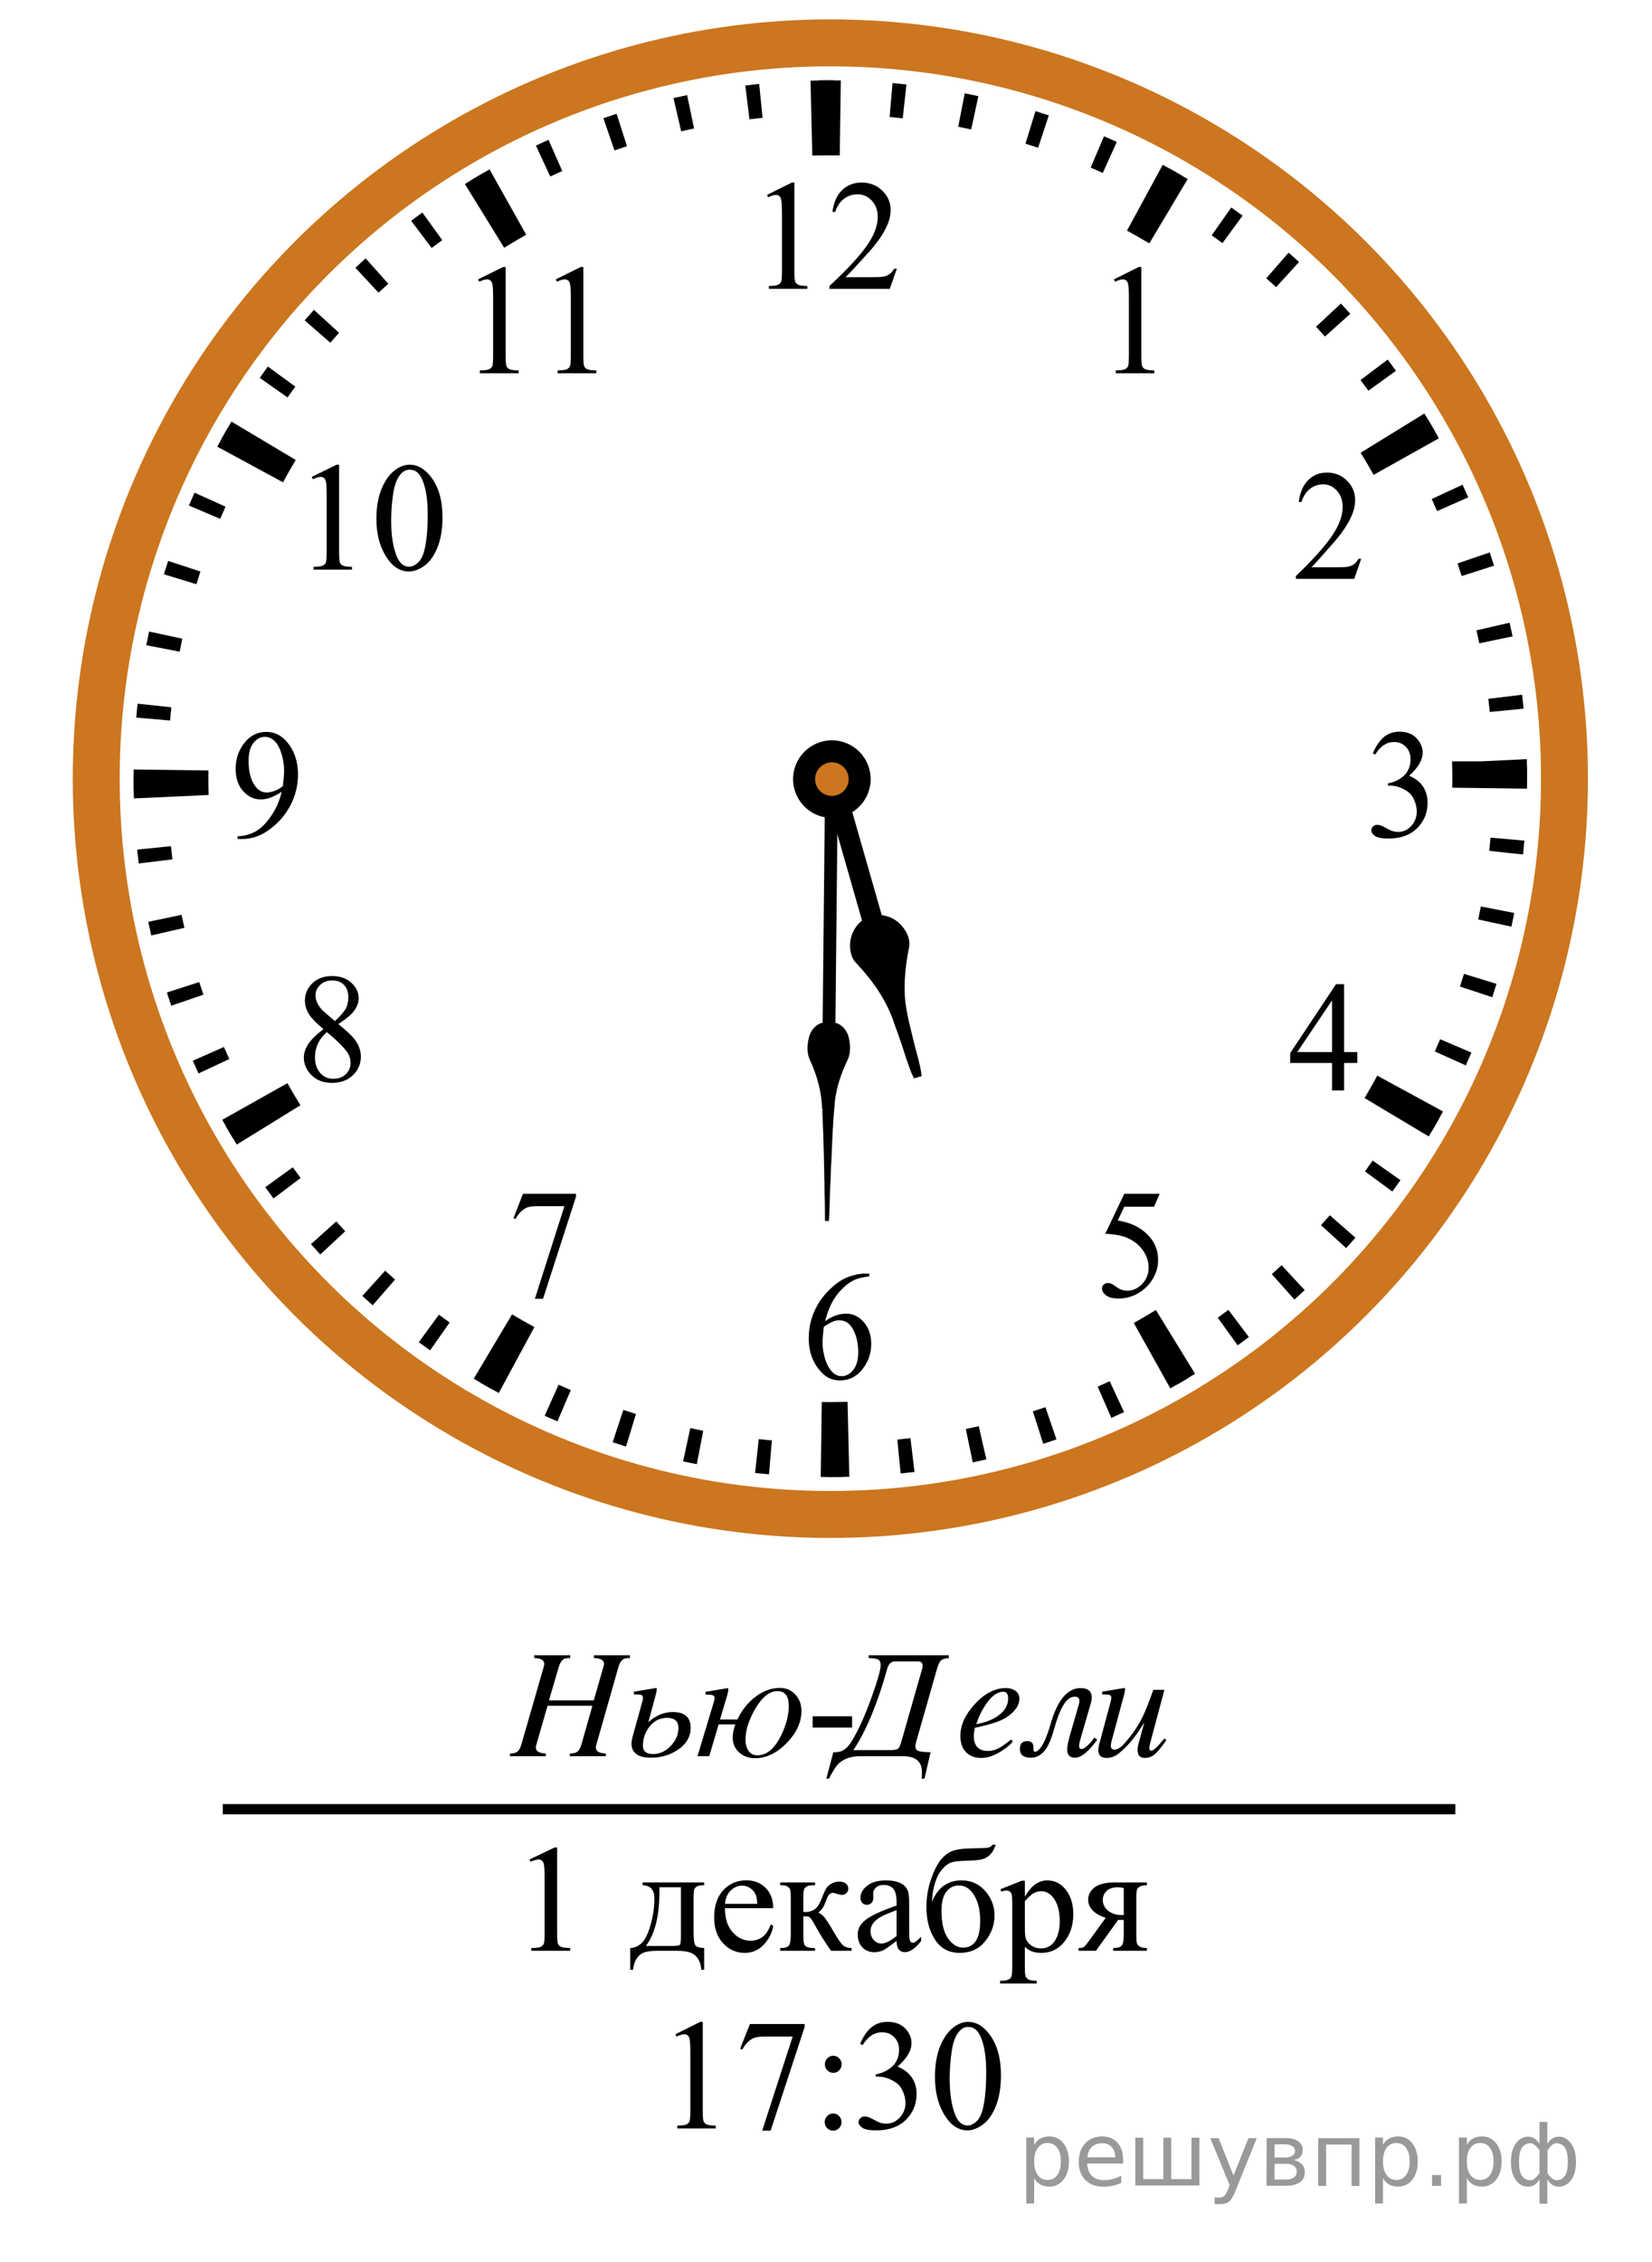 <?xml version="1.0" encoding="UTF-8"?>
<svg id="_Слой_1" xmlns="http://www.w3.org/2000/svg" width="161.5" height="220.98" version="1.1" xmlns:xlink="http://www.w3.org/1999/xlink" viewBox="0 0 161.5 220.98">
  <!-- Generator: Adobe Illustrator 29.6.1, SVG Export Plug-In . SVG Version: 2.1.1 Build 9)  -->
  <defs>
    <clipPath id="clippath">
      <rect x="27.854" y="41.85" width="19.2" height="17.94" fill="none"/>
    </clipPath>
    <clipPath id="clippath-1">
      <rect x="44.099" y="22.494" width="17.959" height="16.768" fill="none"/>
    </clipPath>
    <clipPath id="clippath-2">
      <rect x="106.271" y="22.494" width="9.601" height="16.768" fill="none"/>
    </clipPath>
    <clipPath id="clippath-3">
      <rect x="123.917" y="42.581" width="11.948" height="16.768" fill="none"/>
    </clipPath>
    <clipPath id="clippath-4">
      <rect x="123.441" y="92.563" width="11.949" height="16.768" fill="none"/>
    </clipPath>
    <clipPath id="clippath-5">
      <rect x="105.035" y="112.878" width="11.948" height="17.94" fill="none"/>
    </clipPath>
    <clipPath id="clippath-6">
      <rect x="76.233" y="120.88" width="11.949" height="17.94" fill="none"/>
    </clipPath>
    <clipPath id="clippath-7">
      <rect x="47.457" y="112.876" width="11.948" height="17.942" fill="none"/>
    </clipPath>
    <clipPath id="clippath-8">
      <rect x="27.08" y="91.832" width="11.949" height="17.941" fill="none"/>
    </clipPath>
    <clipPath id="clippath-9">
      <rect x="20.459" y="67.957" width="11.948" height="17.94" fill="none"/>
    </clipPath>
    <clipPath id="clippath-10">
      <rect x="72.359" y="14.255" width="19.2" height="16.768" fill="none"/>
    </clipPath>
    <clipPath id="clippath-11">
      <rect x="131.478" y="67.957" width="11.949" height="17.94" fill="none"/>
    </clipPath>
  </defs>
  <g>
    <line x1="86.036" y1="92.468" x2="81.324" y2="76.006" fill="none" stroke="#000" stroke-width="2"/>
    <path d="M85.927,89.64c.827.021,1.625.429,2.132,1.083.387.491.698,1.131.568,1.769-.326,1.643-.524,3.325-.409,5.001.13,1.558.575,3.061.923,4.579.247.957.554,1.904.687,2.886-.114.035-.226.071-.337.104-.301-.554-.431-1.174-.673-1.752-.354-1.116-.723-2.229-1.137-3.321-.713-2.267-2.104-4.25-3.709-5.976-.134-.144-.27-.288-.37-.459-.576-1.213-.144-2.823,1.009-3.536" stroke="#000" stroke-width=".5"/>
  </g>
  <g>
    <line x1="81.285" y1="76.628" x2="80.98" y2="106.54" fill="none" stroke="#000" stroke-width="1.25"/>
    <path d="M81.772,99.955c.645.215,1.071.817,1.216,1.462.162.734.187,1.553-.175,2.237-.584,1.228-1.019,2.536-1.189,3.889-.188,1.928-.267,3.861-.343,5.796-.08.849-.045,1.705-.115,2.555-.054,1.134-.056,2.27-.133,3.403-.127-.004-.256-.011-.382-.018-.015-.842.005-1.689-.039-2.532-.036-2.666-.094-5.33-.21-7.993-.017-.153-.042-.306.048-.44-.018.016-.062.048-.085.063-.027-1.646-.478-3.265-1.162-4.756-.342-.692-.306-1.506-.129-2.237.155-.642.589-1.239,1.238-1.44"/>
  </g>
  <ellipse cx="81.176" cy="76.075" rx="71.768" ry="71.888" fill="none" stroke="#cc761f" stroke-width="4.587"/>
  <path d="M81.143,144.304c-.303,0-.604-.003-.907-.006l.1-7.319c.806.008,1.618.004,2.432-.017l.089-.002.173,7.319-.082.002c-.6.014-1.203.024-1.807.024h.002ZM48.757,136.093c-.817-.447-1.642-.914-2.443-1.393l3.746-6.288c.715.425,1.45.846,2.182,1.243l-3.481,6.438s-.004,0-.004,0ZM114.411,135.644l-3.572-6.389c.728-.406,1.453-.833,2.16-1.269l3.83,6.236c-.791.488-1.605.968-2.418,1.422h0ZM23.146,111.826c-.487-.792-.964-1.605-1.421-2.42l6.376-3.583c.407.727.833,1.454,1.268,2.161l-6.223,3.84h0v.002h0ZM139.677,111.031l-6.277-3.752c.43-.724.852-1.459,1.245-2.188l6.423,3.497c-.444.813-.912,1.636-1.391,2.443h0ZM13.089,78.006l-.004-.181c-.016-.57-.022-1.176-.022-1.782,0-.289,0-.577.005-.866l7.309.097c-.003.255-.004.512-.004.769,0,.541.006,1.084.02,1.628l-7.304.335h0ZM149.282,77.054l-7.309-.096c.003-.284.005-.567.005-.853,0-.54-.006-1.084-.02-1.627v-.095h2.824l4.479-.215.003.121c.015.608.023,1.212.023,1.818,0,.314-.002.631-.005.945h.001-.002v.002h0ZM27.669,47.123l-6.429-3.484c.44-.814.909-1.638,1.389-2.448l6.279,3.748c-.429.723-.846,1.458-1.239,2.184h0ZM134.285,46.393c-.404-.723-.828-1.449-1.266-2.161l6.227-3.833c.491.797.967,1.613,1.42,2.424l-6.38,3.572h0v-.002h-.001,0ZM49.287,24.205l-3.842-6.229c.795-.492,1.61-.971,2.417-1.426l3.579,6.385c-.721.406-1.446.833-2.155,1.272h0v-.002h0ZM112.357,23.78c-.718-.429-1.453-.852-2.182-1.248l3.494-6.432c.813.446,1.634.914,2.438,1.394l-3.75,6.286h0ZM79.411,15.197l-.174-7.318.122-.003c.995-.026,1.91-.033,2.84-.017l-.105,7.319c-.831-.01-1.669-.005-2.511.015l-.172.004h0Z"/>
  <path d="M81.152,144.302h-.229l.03-3.329h.199c.335,0,.673-.002,1.011-.007l.145,3.326c-.054.001-.106.002-.162,0-.288.006-.642.009-.994.01h0ZM75.176,144.043c-.453-.04-.907-.083-1.357-.133l.356-3.308c.427.047.858.088,1.287.126l-.286,3.315h0ZM88.049,143.958l-.329-3.311c.431-.044.86-.091,1.287-.142l.396,3.305c-.451.054-.9.103-1.352.149h0v-.002h-.002ZM68.118,143.052c-.448-.086-.893-.179-1.336-.274l.701-3.252c.42.09.844.178,1.267.261l-.633,3.268h0v-.003h.001ZM95.097,142.875l-.68-3.259c.422-.088.846-.18,1.268-.277l.74,3.243c-.442.102-.883.199-1.328.293h0ZM61.2,141.325c-.438-.137-.872-.272-1.305-.415l1.04-3.162c.411.136.824.267,1.239.395l-.974,3.182h0ZM101.986,141.058l-1.013-3.169c.411-.132.82-.268,1.229-.408l1.077,3.148c-.43.15-.86.293-1.293.429h0ZM54.495,138.869c-.417-.18-.836-.363-1.248-.548l1.362-3.037c.396.179.791.352,1.192.524l-1.306,3.061h0ZM108.646,138.526l-1.336-3.047c.394-.173.785-.352,1.174-.534l1.403,3.017c-.41.19-.824.381-1.239.563h-.003,0ZM48.088,135.725c-.396-.222-.791-.448-1.184-.676l1.67-2.879c.374.218.75.435,1.129.645l-1.616,2.908h0v.002h.001ZM115.007,135.306l-1.654-2.888c.376-.216.746-.435,1.115-.655l1.709,2.854c-.389.234-.779.462-1.17.689h0ZM42.049,131.929c-.372-.263-.741-.525-1.108-.795l1.966-2.686c.349.256.699.509,1.052.758l-1.91,2.721h0v.002h0ZM120.993,131.439l-1.943-2.699c.35-.252.696-.508,1.039-.769l2.002,2.658c-.362.272-.729.543-1.096.81h-.002ZM36.435,127.524c-.342-.299-.683-.602-1.016-.908l2.232-2.466c.32.291.642.579.969.864l-2.185,2.51h0ZM126.542,126.967l-2.211-2.483c.321-.287.641-.578.955-.872l2.263,2.435c-.332.311-.669.617-1.007.92h0ZM31.315,122.561c-.308-.332-.615-.667-.917-1.006l2.476-2.22c.289.323.578.643.872.959l-2.431,2.267h0ZM131.603,121.939l-2.46-2.238c.292-.32.577-.644.861-.969l2.503,2.189c-.299.342-.601.683-.906,1.02h0v-.002h.002ZM26.738,117.089c-.273-.363-.543-.729-.81-1.098l2.696-1.944c.25.35.507.697.766,1.04l-2.653,2.005h0v-.003h0ZM136.114,116.412l-2.677-1.97c.255-.348.507-.699.757-1.054l2.716,1.913c-.263.374-.525.744-.796,1.111h0ZM22.753,111.174c-.233-.389-.464-.781-.69-1.174l2.883-1.656c.215.375.431.746.652,1.113l-2.845,1.717h0ZM140.03,110.438l-2.871-1.674c.22-.375.434-.751.644-1.13l2.901,1.622c-.222.397-.447.792-.677,1.185h.001v-.002h.004-.002ZM19.408,104.872c-.189-.41-.378-.822-.561-1.238l3.04-1.344c.173.396.351.788.534,1.178l-3.013,1.404h0ZM143.297,104.091l-3.03-1.368c.178-.396.352-.792.522-1.192l3.058,1.307c-.18.419-.363.839-.55,1.253h0ZM16.743,98.259c-.148-.428-.29-.861-.427-1.292l3.162-1.021c.132.411.27.822.409,1.233l-3.144,1.08h0ZM145.884,97.429l-3.157-1.042c.136-.411.267-.825.395-1.24l3.176.974c-.135.439-.271.873-.412,1.307h-.002ZM14.787,91.393c-.101-.445-.199-.887-.292-1.335l3.254-.677c.089.423.181.846.278,1.267l-3.238.744h0v.002h-.002ZM147.756,90.535l-3.246-.703c.09-.421.178-.846.261-1.271l3.262.638c-.09.448-.18.891-.277,1.336h0ZM13.559,84.361c-.056-.452-.104-.902-.151-1.356l3.306-.333c.043.43.092.861.142,1.288l-3.298.402h.001,0ZM148.892,83.485l-3.303-.356c.047-.43.089-.861.127-1.293l3.309.293c-.04.453-.084.905-.133,1.356h0ZM13.072,77.237l-.002-.123c-.005-.354-.008-.706-.008-1.061v-.184l3.322.017v.166c0,.336.002.674.006,1.009l.002.122-3.323.054s.003,0,.003,0ZM149.286,76.365l-3.321-.025v-.243c0-.312,0-.627-.007-.939l-.002-.135h3.323-1.595l1.588-.126.009.141c.004.353.008.706.008,1.059v.269h-.003,0ZM16.628,70.395l-3.31-.288c.041-.454.082-.906.131-1.358l3.302.353c-.046.428-.087.86-.125,1.29h0v.002h.002ZM145.64,69.558c-.042-.43-.089-.861-.14-1.286l3.299-.396c.054.452.103.904.149,1.359l-3.306.326h-.002s0-.003,0-.003ZM17.565,63.67l-3.263-.634c.087-.449.177-.892.272-1.336l3.247.699c-.09.421-.176.846-.256,1.271h0ZM144.618,62.849c-.088-.422-.18-.847-.277-1.267l3.238-.742c.101.444.197.886.292,1.333l-3.254.679h0v-.003h0ZM19.201,57.08l-3.176-.972c.134-.439.27-.872.412-1.307l3.157,1.038c-.135.411-.266.826-.393,1.241h0ZM142.894,56.279c-.131-.411-.268-.821-.407-1.229l3.145-1.08c.148.43.29.863.427,1.297l-3.165,1.012h0ZM21.527,50.694l-3.058-1.305c.179-.419.361-.838.547-1.252l3.032,1.363c-.177.396-.35.793-.521,1.194h0ZM140.496,49.935c-.173-.396-.351-.789-.532-1.18l3.014-1.401c.188.41.376.82.559,1.237l-3.041,1.344h0ZM24.509,44.588l-2.904-1.616c.221-.398.447-.794.676-1.189l2.872,1.673c-.218.375-.431.75-.641,1.13h-.004v.002h0ZM137.446,43.879c-.215-.375-.433-.747-.654-1.117l2.849-1.712c.233.388.462.779.688,1.171l-2.883,1.658h0ZM28.111,38.831l-2.717-1.914c.262-.372.523-.74.791-1.107l2.684,1.964c-.256.35-.508.702-.758,1.057h.002-.002ZM133.774,38.173c-.252-.351-.509-.699-.77-1.044l2.658-1.998c.271.363.539.728.805,1.095l-2.693,1.947h0ZM32.291,33.482l-2.507-2.183c.296-.343.599-.685.906-1.022l2.461,2.236c-.289.321-.575.643-.86.969h0ZM129.528,32.879c-.289-.324-.579-.644-.872-.96l2.434-2.264c.309.333.613.669.916,1.006l-2.478,2.218h0ZM37.005,28.595l-2.263-2.435c.332-.309.665-.616,1.003-.918l2.215,2.479c-.321.289-.64.58-.955.874h0ZM124.755,28.051c-.319-.291-.64-.577-.966-.862l2.188-2.506c.342.3.684.604,1.019.912l-2.242,2.458v-.002h0ZM42.197,24.23l-2.001-2.658c.362-.272.727-.543,1.093-.809l1.947,2.697c-.35.252-.697.511-1.041.771h.002ZM119.51,23.752c-.349-.256-.699-.511-1.053-.761l1.913-2.719c.372.263.739.526,1.106.795l-1.966,2.685h0ZM47.814,20.429l-1.713-2.851c.388-.234.778-.463,1.168-.69l1.659,2.885c-.374.216-.745.434-1.114.656h0ZM113.84,20.018c-.372-.219-.749-.434-1.127-.644l1.619-2.907c.396.223.791.449,1.185.679l-1.677,2.872h0ZM53.793,17.241l-1.403-3.016c.409-.191.82-.379,1.234-.562l1.343,3.044c-.394.175-.785.354-1.176.536h0l.002-.002h0ZM107.81,16.898c-.394-.178-.788-.352-1.187-.522l1.305-3.062c.418.18.838.363,1.252.552l-1.373,3.033h.003ZM60.07,14.697l-1.083-3.148c.427-.149.86-.292,1.292-.43l1.017,3.167c-.41.133-.819.27-1.229.41h.003ZM101.49,14.432c-.41-.136-.826-.268-1.24-.396l.979-3.18c.438.134.868.272,1.302.414l-1.041,3.162h0ZM66.589,12.829l-.746-3.244c.443-.102.885-.199,1.331-.292l.681,3.258c-.423.088-.846.181-1.266.278h0ZM94.942,12.646c-.419-.093-.843-.179-1.266-.262l.636-3.268c.448.088.893.18,1.336.278l-.706,3.252h0ZM73.266,11.657l-.401-3.304c.45-.055.901-.104,1.352-.152l.334,3.31c-.431.044-.86.093-1.287.143h0v.002h.002ZM88.252,11.558c-.426-.047-.858-.09-1.286-.128l.291-3.314c.454.04.907.084,1.358.134l-.363,3.308h0ZM80.021,11.188l-.042-3.328.141-.002c.368-.005.722-.008,1.073-.008h.308l-.021,3.329h-.285c-.334,0-.671.002-1.008.006l-.167.002h.001Z"/>
  <circle cx="81.324" cy="76.12" r="3.792"/>
  <circle cx="81.324" cy="76.119" r="1.639" fill="#cc761f"/>
  <g clip-path="url(#clippath)">
    <g>
      <path d="M30.477,46.592l2.431-1.193h.243v8.487c0,.563.022.914.069,1.053.047.138.144.244.291.318s.447.116.898.126v.274h-3.756v-.274c.471-.01.775-.051.913-.122.138-.072.233-.168.287-.289s.081-.483.081-1.086v-5.426c0-.731-.024-1.201-.073-1.408-.035-.158-.098-.274-.188-.349s-.2-.111-.327-.111c-.183,0-.435.077-.759.229l-.11-.229Z"/>
      <path d="M36.797,50.691c0-1.146.172-2.133.516-2.961.344-.827.801-1.443,1.37-1.849.442-.321.899-.482,1.37-.482.767,0,1.454.393,2.063,1.179.762.974,1.142,2.293,1.142,3.958,0,1.166-.167,2.157-.5,2.973-.334.815-.761,1.407-1.278,1.774-.519.368-1.018.553-1.499.553-.953,0-1.746-.565-2.379-1.697-.538-.955-.805-2.103-.805-3.448ZM38.241,50.876c0,1.384.169,2.513.508,3.388.28.736.697,1.104,1.253,1.104.265,0,.54-.12.824-.359.285-.24.501-.642.648-1.205.226-.85.339-2.048.339-3.595,0-1.146-.118-2.103-.354-2.868-.177-.568-.405-.972-.685-1.208-.202-.163-.445-.245-.729-.245-.334,0-.631.151-.892.452-.354.41-.594,1.056-.722,1.935-.126.88-.19,1.747-.19,2.601Z"/>
    </g>
  </g>
  <g clip-path="url(#clippath-1)">
    <g>
      <path d="M46.739,27.292l2.448-1.208h.245v8.593c0,.57.023.925.07,1.065s.145.248.293.323.45.118.905.127v.278h-3.784v-.278c.475-.01.782-.051.92-.124.138-.073.234-.17.289-.293s.082-.489.082-1.099v-5.493c0-.74-.025-1.216-.074-1.426-.035-.16-.099-.278-.189-.353-.092-.075-.201-.112-.33-.112-.184,0-.438.078-.764.232,0,0-.111-.232-.111-.232Z"/>
      <path d="M54.335,27.292l2.448-1.208h.245v8.593c0,.57.023.925.07,1.065s.145.248.293.323.45.118.905.127v.278h-3.783v-.278c.475-.01.781-.051.92-.124.138-.073.234-.17.289-.293s.082-.489.082-1.099v-5.493c0-.74-.025-1.216-.074-1.426-.035-.16-.099-.278-.189-.353-.092-.075-.202-.112-.33-.112-.184,0-.438.078-.765.232,0,0-.111-.232-.111-.232Z"/>
    </g>
  </g>
  <g clip-path="url(#clippath-2)">
    <path d="M108.903,27.291l2.431-1.208h.243v8.593c0,.57.023.925.07,1.065s.144.248.291.323.446.118.898.127v.278h-3.757v-.278c.472-.01.776-.051.914-.124.137-.073.232-.17.287-.293.054-.123.081-.489.081-1.099v-5.492c0-.74-.024-1.216-.074-1.426-.034-.16-.097-.278-.188-.353s-.2-.112-.328-.112c-.182,0-.435.078-.759.232,0,0-.109-.233-.109-.233Z"/>
  </g>
  <g clip-path="url(#clippath-3)">
    <path d="M133.069,54.598l-.677,1.959h-5.705v-.278c1.679-1.611,2.859-2.927,3.544-3.947.685-1.02,1.027-1.954,1.027-2.799,0-.646-.188-1.176-.563-1.591-.376-.416-.825-.623-1.348-.623-.476,0-.902.146-1.28.439s-.657.722-.838,1.287h-.264c.119-.926.424-1.636.916-2.131.492-.496,1.106-.743,1.844-.743.784,0,1.438.265,1.964.795.525.531.788,1.156.788,1.876,0,.515-.114,1.031-.342,1.546-.353.811-.923,1.668-1.712,2.574-1.184,1.361-1.923,2.181-2.217,2.461h2.523c.514,0,.874-.02,1.081-.06.206-.04.393-.121.56-.244.166-.123.311-.296.435-.522h.264Z"/>
  </g>
  <g clip-path="url(#clippath-4)">
    <path d="M132.694,102.787v1.066h-1.297v2.687h-1.177v-2.687h-4.093v-.961l4.484-6.739h.785v6.634s1.298,0,1.298,0ZM130.22,102.787v-5.051l-3.395,5.051h3.395Z"/>
  </g>
  <g clip-path="url(#clippath-5)">
    <path d="M113.373,116.634l-.556,1.26h-2.909l-.635,1.349c1.26.193,2.258.68,2.994,1.461.633.672.949,1.462.949,2.371,0,.529-.104,1.019-.311,1.468-.207.45-.467.833-.781,1.149-.313.316-.663.57-1.048.763-.547.272-1.107.408-1.683.408-.58,0-1.002-.103-1.266-.308s-.396-.431-.396-.679c0-.138.054-.26.163-.366s.248-.159.414-.159c.124,0,.231.02.324.059.093.04.251.141.475.304.356.258.718.386,1.084.386.556,0,1.044-.219,1.465-.656s.631-.97.631-1.597c0-.608-.188-1.175-.563-1.701-.375-.526-.894-.933-1.554-1.22-.519-.222-1.225-.351-2.118-.385l1.854-3.906h3.467Z"/>
  </g>
  <g clip-path="url(#clippath-6)">
    <path d="M84.979,124.429v.273c-.627.064-1.14.194-1.537.389s-.789.494-1.177.895c-.387.399-.708.846-.962,1.338-.254.491-.467,1.075-.638,1.752.685-.488,1.371-.733,2.061-.733.661,0,1.234.276,1.718.83.485.554.728,1.265.728,2.135,0,.84-.245,1.606-.734,2.298-.589.84-1.369,1.26-2.339,1.26-.661,0-1.222-.227-1.683-.682-.903-.885-1.355-2.031-1.355-3.439,0-.899.173-1.754.521-2.564s.843-1.529,1.487-2.156c.644-.628,1.261-1.051,1.85-1.268.59-.218,1.139-.326,1.647-.326h.413v-.002ZM80.543,129.617c-.086.668-.128,1.206-.128,1.616,0,.475.084.989.253,1.546.169.556.419.996.752,1.322.242.232.537.349.884.349.414,0,.783-.202,1.108-.608.326-.404.489-.982.489-1.734,0-.844-.162-1.576-.485-2.193s-.782-.926-1.376-.926c-.181,0-.374.039-.581.117-.206.079-.512.249-.916.511h0Z"/>
  </g>
  <g clip-path="url(#clippath-7)">
    <path d="M51.126,116.634h5.184v.282l-3.223,9.977h-.798l2.888-9.05h-2.66c-.537,0-.92.066-1.148.199-.399.229-.72.578-.963,1.053l-.207-.081s.927-2.38.927-2.38Z"/>
  </g>
  <g clip-path="url(#clippath-8)">
    <path d="M31.62,100.555c-.765-.652-1.258-1.176-1.479-1.571s-.332-.805-.332-1.23c0-.652.242-1.214.727-1.686.485-.472,1.129-.708,1.933-.708.779,0,1.407.22,1.882.66.476.44.713.941.713,1.504,0,.376-.128.759-.385,1.149-.257.391-.792.85-1.604,1.379.837.672,1.391,1.201,1.662,1.586.361.504.542,1.036.542,1.594,0,.707-.259,1.311-.777,1.813s-1.198.752-2.04.752c-.917,0-1.633-.299-2.146-.896-.409-.479-.613-1.003-.613-1.572,0-.444.144-.886.431-1.323.287-.439.782-.922,1.486-1.451ZM31.955,100.837c-.395.346-.687.723-.877,1.13-.19.408-.285.849-.285,1.323,0,.638.167,1.148.503,1.531.335.383.762.575,1.28.575.513,0,.924-.151,1.233-.452.309-.302.464-.667.464-1.097,0-.356-.091-.674-.271-.956-.338-.525-1.02-1.209-2.047-2.054h0ZM32.74,99.762c.57-.534.932-.955,1.084-1.264s.228-.659.228-1.049c0-.519-.14-.925-.421-1.219-.28-.294-.663-.441-1.148-.441s-.879.146-1.184.438-.456.632-.456,1.022c0,.257.063.514.189.771s.306.501.539.733c0,0,1.169,1.009,1.169,1.009Z"/>
  </g>
  <g clip-path="url(#clippath-9)">
    <path d="M23.226,81.972v-.274c.618-.01,1.193-.159,1.726-.448s1.047-.794,1.544-1.516.842-1.515,1.038-2.379c-.747.499-1.422.749-2.025.749-.68,0-1.262-.273-1.747-.819s-.727-1.271-.727-2.176c0-.879.242-1.663.727-2.35.585-.835,1.348-1.252,2.289-1.252.794,0,1.474.341,2.04,1.023.694.845,1.041,1.888,1.041,3.128,0,1.117-.264,2.158-.792,3.124s-1.262,1.768-2.204,2.405c-.765.524-1.6.786-2.502.786h-.408,0ZM27.647,76.806c.085-.643.128-1.156.128-1.542,0-.479-.079-.997-.235-1.553-.157-.556-.379-.982-.667-1.279-.288-.296-.615-.444-.98-.444-.423,0-.794.197-1.112.593-.319.396-.478.983-.478,1.764,0,1.042.211,1.858.635,2.446.309.425.689.638,1.141.638.219,0,.478-.055.777-.163.299-.11.563-.263.791-.46Z"/>
  </g>
  <g clip-path="url(#clippath-10)">
    <g>
      <path d="M74.987,19.041l2.431-1.208h.243v8.593c0,.57.023.925.07,1.065s.144.248.291.323.446.118.898.127v.278h-3.757v-.278c.472-.01.776-.051.914-.124.137-.073.232-.17.287-.293.054-.123.081-.489.081-1.099v-5.492c0-.74-.024-1.216-.074-1.426-.034-.16-.097-.278-.188-.353s-.2-.112-.328-.112c-.182,0-.435.078-.759.232,0,0-.109-.233-.109-.233Z"/>
      <path d="M87.68,26.261l-.7,1.959h-5.893v-.278c1.733-1.611,2.954-2.927,3.661-3.947s1.061-1.954,1.061-2.799c0-.646-.194-1.176-.582-1.591-.388-.416-.853-.623-1.393-.623-.491,0-.932.146-1.322.439-.39.292-.679.722-.865,1.287h-.272c.123-.926.438-1.636.946-2.131.509-.496,1.144-.743,1.904-.743.811,0,1.486.265,2.029.795.543.531.814,1.156.814,1.876,0,.515-.118,1.031-.354,1.546-.364.811-.953,1.668-1.769,2.574-1.223,1.361-1.986,2.181-2.29,2.461h2.607c.53,0,.902-.02,1.115-.06.214-.04.406-.121.579-.244.171-.123.321-.296.449-.522h.275,0Z"/>
    </g>
  </g>
  <g clip-path="url(#clippath-11)">
    <path d="M134.211,73.605c.275-.677.624-1.199,1.044-1.567.421-.368.945-.553,1.572-.553.774,0,1.369.262,1.782.786.314.391.471.808.471,1.252,0,.731-.441,1.488-1.326,2.269.595.242,1.044.588,1.348,1.038.305.449.457.978.457,1.586,0,.869-.267,1.623-.799,2.261-.694.83-1.699,1.245-3.017,1.245-.65,0-1.094-.084-1.329-.252s-.354-.349-.354-.541c0-.144.056-.27.168-.378.111-.109.246-.163.402-.163.119,0,.24.02.364.059.081.025.264.115.549.271.285.156.482.249.592.278.176.055.363.082.563.082.484,0,.906-.195,1.266-.586.358-.391.538-.853.538-1.386,0-.391-.083-.771-.25-1.142-.123-.277-.259-.487-.406-.63-.204-.198-.484-.377-.841-.538-.356-.16-.721-.24-1.091-.24h-.229v-.223c.376-.05.752-.19,1.13-.423.378-.231.652-.511.823-.837.172-.326.257-.685.257-1.075,0-.509-.153-.92-.46-1.234-.307-.313-.688-.471-1.144-.471-.737,0-1.353.41-1.847,1.23l-.233-.118h0Z"/>
  </g>
  <line x1="21.782" y1="176.76" x2="142.276" y2="176.76" fill="none" stroke="#000" stroke-miterlimit="10"/>
  <g>
    <g isolation="isolate">
      <path d="M51.763,181.671l2.458-1.174h.246v8.352c0,.555.023.899.071,1.035.047.137.145.241.294.314.149.072.452.113.909.123v.271h-3.798v-.271c.477-.01.785-.049.924-.119s.235-.166.29-.285.082-.475.082-1.068v-5.34c0-.719-.025-1.182-.074-1.385-.035-.156-.098-.271-.19-.344-.092-.072-.203-.109-.332-.109-.184,0-.439.076-.767.227l-.113-.227Z"/>
    </g>
    <g isolation="isolate">
      <path d="M62.822,183.911h6.017v.276c-.338,0-.562.033-.674.099s-.2.146-.265.244-.097.414-.097.948v3.304c0,.696.061,1.123.183,1.281.122.158.406.244.853.258v2.123h-.283c-.02-.398-.12-.746-.301-1.043-.182-.297-.434-.506-.756-.627-.323-.122-.8-.183-1.43-.183h-1.757c-.546,0-.973.048-1.281.142-.308.096-.565.293-.771.596-.206.301-.332.673-.376,1.115h-.275v-2.123c.407-.014.777-.172,1.109-.474s.625-.892.879-1.772c.253-.88.38-1.746.38-2.597,0-.836-.385-1.267-1.154-1.291v-.276h-.001ZM64.468,184.385v.401c0,2.387-.442,4.164-1.326,5.332h2.532c.457,0,.72-.038.79-.113.069-.076.104-.354.104-.836v-4.784h-2.1Z"/>
    </g>
    <g isolation="isolate">
      <path d="M70.874,186.427c-.005.992.241,1.77.737,2.334s1.08.846,1.75.846c.447,0,.835-.119,1.166-.36s.607-.653.83-1.236l.231.146c-.104.666-.407,1.273-.909,1.82s-1.129.82-1.884.82c-.819,0-1.521-.312-2.104-.938s-.875-1.465-.875-2.52c0-1.143.299-2.033.897-2.674.598-.639,1.349-.959,2.253-.959.764,0,1.393.247,1.884.74.492.494.737,1.154.737,1.98h-4.713ZM70.874,186.004h3.158c-.025-.428-.077-.729-.157-.904-.124-.272-.309-.486-.555-.642-.246-.156-.502-.234-.771-.234-.413,0-.781.157-1.106.471-.325.314-.515.749-.569,1.309Z"/>
    </g>
    <g isolation="isolate">
      <path d="M83.249,190.592h-2.011c-.625-.89-1.191-1.802-1.698-2.735-.119-.214-.227-.373-.324-.478-.097-.104-.23-.157-.398-.157-.06,0-.154.006-.283.016v1.786c0,.481.028.789.085.923s.16.23.309.288c.149.059.4.087.752.087v.271h-3.411v-.271c.441,0,.725-.078.849-.236s.187-.512.187-1.062v-3.545c0-.521-.027-.827-.082-.923-.055-.094-.139-.18-.253-.255s-.348-.113-.7-.113v-.276h3.411v.276c-.412,0-.667.029-.763.088-.097.058-.185.13-.265.215s-.119.415-.119.988v1.313c.114.01.191.014.231.014.303,0,.587-.084.853-.251.266-.168.503-.524.711-1.069.193-.515.354-.862.48-1.043.127-.18.303-.326.529-.44s.463-.172.712-.172c.268,0,.48.063.641.19.158.126.238.291.238.496,0,.17-.058.314-.172.434s-.273.178-.477.178c-.109,0-.246-.028-.41-.087-.208-.073-.367-.109-.476-.109-.229,0-.417.192-.566.576-.169.442-.293.729-.373.856-.08.129-.231.301-.454.516.154.043.321.154.502.335.181.18.518.692,1.009,1.539.392.676.686,1.104.882,1.284.196.18.48.273.853.283v.27h.001Z"/>
    </g>
    <g isolation="isolate">
      <path d="M87.649,189.629c-.699.53-1.139.837-1.318.919-.268.121-.553.183-.855.183-.473,0-.86-.158-1.166-.474-.305-.316-.458-.732-.458-1.248,0-.326.075-.607.224-.846.203-.33.557-.643,1.061-.934.504-.292,1.342-.646,2.514-1.064v-.264c0-.666-.107-1.123-.324-1.371-.215-.248-.529-.371-.941-.371-.312,0-.561.082-.744.248-.189.164-.283.354-.283.568l.015.423c0,.224-.059.396-.175.519-.117.121-.27.182-.459.182-.184,0-.334-.062-.449-.189-.117-.127-.176-.299-.176-.518,0-.418.219-.803.655-1.152.437-.351,1.05-.525,1.84-.525.605,0,1.103.1,1.489.299.293.15.509.387.648.707.089.209.133.638.133,1.284v2.269c0,.637.014,1.027.038,1.17.024.145.065.24.122.289.058.049.123.072.197.072.08,0,.149-.017.209-.051.104-.062.306-.24.604-.532v.408c-.557.729-1.088,1.095-1.594,1.095-.243,0-.438-.084-.581-.248-.146-.167-.22-.449-.226-.848ZM87.649,189.155v-2.546c-.75.292-1.233.499-1.451.62-.393.214-.674.438-.842.671-.17.233-.254.489-.254.766,0,.351.107.642.32.872.214.23.459.346.737.346.378,0,.874-.242,1.49-.729Z"/>
    </g>
    <g isolation="isolate">
      <path d="M91.104,185.821c.571-1.404,1.535-2.107,2.89-2.107.948,0,1.724.348,2.327,1.043s.905,1.49.905,2.385c0,.924-.306,1.764-.916,2.52-.61.757-1.438,1.135-2.479,1.135-1.062,0-1.873-.432-2.428-1.295-.557-.863-.834-1.914-.834-3.154,0-.963.143-1.861.432-2.695.287-.834.59-1.457.908-1.871.318-.412.686-.715,1.102-.904.418-.189,1.154-.289,2.213-.299.76-.01,1.219-.031,1.377-.065.159-.034.311-.132.455-.292h.29c-.164.477-.362.816-.596,1.021-.233.204-.484.342-.753.412-.268.07-.746.115-1.437.135-.745.02-1.261.074-1.546.164s-.582.309-.89.656-.548.804-.719,1.367c-.17.563-.271,1.178-.301,1.844ZM93.74,184.21c-.496,0-.904.201-1.221.605-.318.403-.478,1.037-.478,1.903,0,1.172.214,2.06.641,2.662s.921.905,1.481.905c.518,0,.923-.211,1.219-.632.295-.421.442-1.093.442-2.017,0-.982-.193-1.799-.581-2.451-.385-.649-.887-.975-1.503-.975Z"/>
    </g>
    <g isolation="isolate">
      <path d="M97.807,184.574l2.1-.831h.283v1.561c.354-.588.707-1,1.062-1.236s.729-.354,1.121-.354c.685,0,1.256.262,1.713.787.562.643.841,1.479.841,2.51,0,1.152-.337,2.105-1.012,2.859-.557.617-1.257.926-2.101.926-.368,0-.685-.051-.953-.152-.198-.074-.423-.22-.671-.438v2.035c0,.457.029.747.086.872.057.123.156.223.299.295.141.072.397.109.77.109v.27h-3.574v-.27h.187c.272.005.507-.047.7-.153.094-.054.167-.14.219-.259.053-.119.078-.422.078-.908v-6.316c0-.433-.02-.707-.059-.824-.04-.117-.104-.204-.19-.263-.087-.058-.204-.087-.354-.087-.119,0-.271.033-.454.102l-.091-.235ZM100.19,185.733v2.495c0,.54.023.896.067,1.065.069.281.239.529.511.744.27.213.611.32,1.023.32.496,0,.898-.189,1.207-.568.402-.496.603-1.194.603-2.094,0-1.021-.228-1.807-.685-2.355-.318-.38-.695-.57-1.133-.57-.238,0-.474.059-.707.176-.178.088-.474.35-.886.787Z"/>
      <path d="M112.121,183.911v.276c-.309,0-.535.042-.682.124-.146.083-.242.188-.287.314-.045.126-.066.41-.066.853v3.545c0,.423.02.702.059.835.04.135.135.244.287.332.151.088.381.131.689.131v.271h-3.3v-.271c.412,0,.688-.073.827-.222.139-.148.208-.507.208-1.076v-1.451l-.306.007c-.045,0-.124-.002-.238-.007l-2.174,3.02h-1.698v-.271c.248,0,.421-.032.518-.098.097-.066.276-.281.54-.646l1.594-2.203c-1.143-.389-1.713-.984-1.713-1.786,0-.453.205-.846.614-1.179s1.108-.499,2.097-.499h3.031ZM109.857,184.465c-.194-.054-.378-.08-.552-.08-.501,0-.875.122-1.124.364-.248.244-.372.533-.372.868,0,.429.176.783.529,1.065.352.281.797.423,1.332.423.055,0,.117-.005.187-.015,0,0,0-2.625,0-2.625Z"/>
    </g>
  </g>
  <g isolation="isolate">
    <g isolation="isolate">
      <path d="M66.031,198.745l2.428-1.213h.243v8.622c0,.572.023.929.07,1.069.046.141.144.248.291.324.147.074.446.117.897.127v.279h-3.753v-.279c.471-.01.775-.051.912-.123.137-.073.233-.171.287-.295.054-.122.081-.49.081-1.103v-5.513c0-.742-.024-1.219-.073-1.43-.035-.161-.097-.279-.188-.354s-.2-.112-.328-.112c-.182,0-.434.077-.758.232l-.109-.231Z"/>
      <path d="M73.314,197.743h5.349v.286l-3.326,10.136h-.824l2.979-9.194h-2.744c-.554,0-.949.067-1.185.203-.412.231-.743.587-.993,1.069l-.213-.083.957-2.417Z"/>
    </g>
    <g isolation="isolate">
      <path d="M81.443,206.486c.231,0,.426.083.584.249.16.165.24.364.24.595s-.082.428-.243.592c-.162.162-.356.244-.582.244s-.418-.082-.577-.244c-.16-.164-.239-.361-.239-.592s.08-.43.239-.595c.16-.166.353-.249.578-.249ZM81.458,200.846c.226,0,.418.081.578.245.16.162.239.359.239.59s-.079.429-.239.592c-.159.163-.352.244-.578.244s-.418-.081-.577-.244c-.16-.163-.239-.36-.239-.592,0-.23.08-.428.239-.59.159-.164.351-.245.577-.245Z"/>
    </g>
    <g isolation="isolate">
      <path d="M84.087,199.687c.284-.688.644-1.219,1.077-1.594.435-.373.976-.561,1.623-.561.799,0,1.412.266,1.84.799.322.396.484.82.484,1.271,0,.744-.455,1.512-1.368,2.305.613.246,1.077.598,1.391,1.055s.471.994.471,1.611c0,.883-.274,1.648-.823,2.297-.717.843-1.754,1.265-3.113,1.265-.672,0-1.129-.085-1.371-.256-.243-.171-.364-.354-.364-.55,0-.146.058-.273.173-.385.115-.109.254-.165.416-.165.122,0,.247.021.375.061.083.024.271.116.566.274.294.158.498.252.61.283.182.055.376.082.581.082.5,0,.936-.198,1.307-.595.369-.396.555-.866.555-1.408,0-.396-.086-.783-.258-1.159-.127-.281-.267-.494-.419-.641-.211-.201-.5-.383-.868-.546-.367-.163-.742-.245-1.125-.245h-.236v-.226c.388-.05.777-.192,1.166-.429.391-.236.674-.52.85-.852.178-.331.266-.695.266-1.092,0-.517-.158-.935-.475-1.254-.316-.318-.71-.479-1.181-.479-.761,0-1.396.418-1.905,1.25l-.245-.116Z"/>
      <path d="M91.401,202.909c0-1.165.171-2.168.515-3.009.343-.841.8-1.467,1.368-1.879.441-.326.897-.489,1.369-.489.765,0,1.451.398,2.06,1.197.76.989,1.14,2.33,1.14,4.021,0,1.185-.166,2.191-.5,3.02s-.759,1.43-1.276,1.803c-.518.375-1.017.562-1.497.562-.951,0-1.744-.575-2.377-1.725-.536-.968-.802-2.135-.802-3.501ZM92.842,203.097c0,1.406.17,2.553.508,3.441.279.748.696,1.123,1.25,1.123.266,0,.54-.123.824-.365.285-.244.5-.652.648-1.225.225-.863.338-2.08.338-3.652,0-1.164-.117-2.136-.354-2.914-.176-.577-.404-.986-.684-1.227-.201-.166-.444-.249-.729-.249-.334,0-.631.153-.891.46-.354.416-.594,1.071-.721,1.965s-.189,1.775-.189,2.643Z"/>
    </g>
  </g>
  <g>
    <g isolation="isolate">
      <path d="M79.444,167.68h3.857v1.102h-3.857v-1.102Z"/>
    </g>
    <g isolation="isolate">
      <path d="M58.049,166.126l.947-3.297c.035-.121.052-.207.052-.255,0-.374-.328-.569-.985-.583v-.271h3.522v.271h-.067c-.208,0-.375.023-.5.072-.249.098-.443.392-.582.883l-2.142,7.527c-.03.107-.045.191-.045.255,0,.374.326.569.978.583v.271h-3.515v-.271h.09c.328,0,.569-.082.724-.248.125-.131.236-.366.336-.707l1.052-3.705h-4.387l-1.097,3.822c-.03.102-.044.188-.044.255,0,.374.326.569.978.583v.271h-3.515v-.271h.089c.329,0,.57-.082.724-.248.119-.125.229-.361.328-.707l2.171-7.527c.03-.102.045-.188.045-.255,0-.374-.326-.569-.978-.583v-.271h3.515v.271h-.06c-.214,0-.383.023-.507.072-.239.092-.43.387-.575.883l-.933,3.18h4.381Z"/>
      <path d="M67.517,168.803c0,.889-.433,1.616-1.298,2.18-.761.496-1.619.744-2.574.744-1.273,0-1.91-.467-1.91-1.4,0-.18.062-.493.187-.94l.858-3.093c.05-.18.075-.323.075-.43,0-.166-.087-.266-.261-.3-.044-.01-.196-.015-.455-.015h-.171v-.27l2.216-.372c.01.083.015.136.015.16,0,.112-.035.297-.104.555l-.702,2.597h.03c.722-.637,1.505-.955,2.351-.955,1.161,0,1.743.512,1.743,1.539ZM66.323,168.833c0-.666-.368-.999-1.104-.999-.701,0-1.281.291-1.738.875-.418.535-.627,1.155-.627,1.86,0,.534.331.802.993.802.642,0,1.218-.268,1.731-.802.496-.525.745-1.104.745-1.736Z"/>
    </g>
    <g isolation="isolate">
      <path d="M78.35,167.147c0,1.035-.413,2.011-1.239,2.925-1.024,1.138-2.124,1.706-3.298,1.706-.607,0-1.119-.184-1.537-.554-.433-.38-.649-.863-.649-1.452,0-.398.087-.831.261-1.298h-1.634l-.918,3.107h-1.149l1.589-5.273c.06-.199.089-.343.089-.431,0-.209-.199-.313-.597-.313h-.298v-.271l2.209-.371c.015.092.022.15.022.175,0,.106-.037.287-.112.54l-.701,2.355h1.701c.502-1.045,1.184-1.85,2.044-2.414.682-.447,1.383-.671,2.104-.671.622,0,1.134.224,1.537.671.385.434.576.956.576,1.569ZM76.015,165.221c-.796,0-1.535.596-2.216,1.787-.612,1.07-.917,2.057-.917,2.961,0,.414.084.756.253,1.029.204.33.505.496.903.496,1.045,0,1.905-.842,2.582-2.524.328-.817.492-1.58.492-2.29,0-.972-.366-1.459-1.097-1.459Z"/>
    </g>
    <g isolation="isolate">
      <path d="M81.467,171.195c.348,0,.612-.036.792-.109.338-.142.639-.413.902-.817.807-1.239,1.627-3.126,2.463-5.66.312-.947.47-1.592.47-1.932,0-.215-.05-.373-.149-.475-.119-.127-.46-.197-1.021-.211v-.271h7.834v.271c-.398.028-.669.121-.812.276-.12.132-.247.433-.381.904l-1.985,6.958c-.06.21-.089.37-.089.482,0,.141.039.26.119.357.114.136.569.211,1.365.226l-.598,2.582h-.277l.016-.132c.01-.087.014-.258.014-.51,0-1.035-.621-1.554-1.865-1.554h-4.171c-.88,0-1.574.233-2.082.7-.289.268-.609.766-.963,1.495h-.269l.687-2.58ZM83.423,170.984h3.648c.383,0,.635-.055.754-.167.094-.088.195-.326.306-.715l2.015-7.046c.029-.103.045-.219.045-.351,0-.257-.152-.386-.455-.386h-2.231c-.288,0-.507.141-.657.422-.055.098-.141.365-.261.803-.358,1.289-.806,2.594-1.343,3.917-.573,1.406-1.181,2.58-1.821,3.523Z"/>
    </g>
    <g isolation="isolate">
      <path d="M99.66,165.951c0,.628-.388,1.216-1.164,1.765-.532.38-1.485.718-2.858,1.014l-.336.074c-.069.35-.104.609-.104.779,0,.992.467,1.488,1.402,1.488.373,0,.754-.109,1.142-.328.249-.141.612-.403,1.089-.787l.188.174c-.18.258-.525.558-1.037.898-.722.48-1.406.722-2.053.722-.656,0-1.166-.2-1.529-.599-.344-.384-.515-.902-.515-1.553,0-1.051.47-2.086,1.41-3.107.965-1.046,1.978-1.568,3.037-1.568.358,0,.659.082.903.248.283.184.425.445.425.78ZM98.556,165.936c0-.438-.156-.656-.471-.656-.571,0-1.137.406-1.693,1.218-.418.608-.734,1.262-.947,1.962.73-.15,1.311-.345,1.738-.584.916-.51,1.373-1.156,1.373-1.94Z"/>
    </g>
    <g isolation="isolate">
      <path d="M107.268,169.971c-.293.385-.494.637-.604.759-.154.171-.341.351-.561.54-.362.307-.703.459-1.021.459-.502,0-.754-.271-.754-.816,0-.297.098-.781.291-1.451l.844-2.926c.039-.136.059-.26.059-.371,0-.264-.15-.395-.455-.395-.332,0-.629.166-.887.496-.398.501-.771,1.377-1.12,2.626-.229.817-.465,1.427-.708,1.831-.414.671-.936,1.006-1.567,1.006-.722,0-1.082-.287-1.082-.86,0-.511.239-.766.716-.766.408,0,.612.199.612.599v.182c0,.18.058.27.171.27.03,0,.065-.01.105-.029.134-.067.266-.18.395-.335.329-.399.664-1.188,1.008-2.37.672-2.33,1.646-3.494,2.926-3.494.73,0,1.096.313,1.096.941,0,.145-.024.303-.074.474l-1.06,3.661c-.069.238-.104.443-.104.613s.082.255.246.255c.174,0,.408-.148.701-.444.219-.225.398-.445.537-.664l.29.209Z"/>
    </g>
    <g isolation="isolate">
      <path d="M114.036,169.999c-.502.711-.881,1.172-1.134,1.387-.284.242-.614.364-.993.364-.467,0-.701-.265-.701-.796,0-.164.025-.34.075-.524l.582-2.138c-.329.516-.538.837-.627.963-.651.924-1.308,1.635-1.97,2.131-.324.242-.689.364-1.098.364-.531,0-.798-.255-.798-.767,0-.164.024-.34.075-.524l1.119-4.165c.049-.185.074-.328.074-.43,0-.166-.087-.266-.262-.3-.044-.01-.195-.015-.455-.015h-.171v-.27l2.216-.372c.01.083.016.136.016.16,0,.112-.035.297-.105.555l-1.223,4.536c-.041.146-.061.277-.061.395,0,.258.122.387.365.387.284,0,.595-.189.934-.569.775-.865,1.383-1.751,1.82-2.655.273-.568.619-1.441,1.037-2.618h1.082l-1.299,4.858c-.119.447-.179.709-.179.787,0,.199.069.299.209.299.199,0,.616-.394,1.253-1.182l.219.139Z"/>
    </g>
  </g>
<g style="stroke:none;fill:#000;fill-opacity:0.40"><path d="m 101.1,212.8 v 2.48 h -0.77 v -6.44 h 0.77 v 0.71 q 0.24,-0.42 0.61,-0.62 0.37,-0.20 0.88,-0.20 0.85,0 1.38,0.68 0.53,0.68 0.53,1.77 0,1.10 -0.53,1.77 -0.53,0.68 -1.38,0.68 -0.51,0 -0.88,-0.20 -0.37,-0.20 -0.61,-0.62 z m 2.61,-1.63 q 0,-0.85 -0.35,-1.32 -0.35,-0.48 -0.95,-0.48 -0.61,0 -0.96,0.48 -0.35,0.48 -0.35,1.32 0,0.85 0.35,1.33 0.35,0.48 0.96,0.48 0.61,0 0.95,-0.48 0.35,-0.48 0.35,-1.33 z"/><path d="m 109.8,211.0 v 0.38 h -3.52 q 0.05,0.79 0.47,1.21 0.43,0.41 1.19,0.41 0.44,0 0.85,-0.11 0.42,-0.11 0.82,-0.33 v 0.72 q -0.41,0.17 -0.85,0.27 -0.43,0.09 -0.88,0.09 -1.12,0 -1.77,-0.65 -0.65,-0.65 -0.65,-1.76 0,-1.15 0.62,-1.82 0.62,-0.68 1.67,-0.68 0.94,0 1.49,0.61 0.55,0.60 0.55,1.65 z m -0.77,-0.23 q -0.01,-0.63 -0.35,-1.00 -0.34,-0.38 -0.91,-0.38 -0.64,0 -1.03,0.36 -0.38,0.36 -0.44,1.02 z"/><path d="m 114.5,212.9 h 1.98 v -4.05 h 0.77 v 4.67 h -6.26 v -4.67 h 0.77 v 4.05 h 1.97 v -4.05 h 0.77 z"/><path d="m 120.8,214.0 q -0.33,0.83 -0.63,1.09 -0.31,0.25 -0.82,0.25 h -0.61 v -0.64 h 0.45 q 0.32,0 0.49,-0.15 0.17,-0.15 0.39,-0.71 l 0.14,-0.35 -1.89,-4.59 h 0.81 l 1.46,3.65 1.46,-3.65 h 0.81 z"/><path d="m 124.6,211.4 v 1.54 h 1.09 q 0.53,0 0.80,-0.20 0.28,-0.20 0.28,-0.57 0,-0.38 -0.28,-0.57 -0.28,-0.20 -0.80,-0.20 z m 0,-1.90 v 1.29 h 1.01 q 0.43,0 0.71,-0.17 0.28,-0.17 0.28,-0.48 0,-0.31 -0.28,-0.47 -0.28,-0.17 -0.71,-0.17 z m -0.77,-0.61 h 1.82 q 0.82,0 1.26,0.30 0.44,0.30 0.44,0.85 0,0.43 -0.23,0.68 -0.23,0.25 -0.67,0.31 0.53,0.10 0.82,0.42 0.29,0.32 0.29,0.79 0,0.62 -0.48,0.97 -0.48,0.34 -1.37,0.34 h -1.90 z"/><path d="m 132.9,208.9 v 4.67 h -0.77 v -4.05 h -2.49 v 4.05 h -0.77 v -4.67 z"/><path d="m 135.2,212.8 v 2.48 h -0.77 v -6.44 h 0.77 v 0.71 q 0.24,-0.42 0.61,-0.62 0.37,-0.20 0.88,-0.20 0.85,0 1.38,0.68 0.53,0.68 0.53,1.77 0,1.10 -0.53,1.77 -0.53,0.68 -1.38,0.68 -0.51,0 -0.88,-0.20 -0.37,-0.20 -0.61,-0.62 z m 2.61,-1.63 q 0,-0.85 -0.35,-1.32 -0.35,-0.48 -0.95,-0.48 -0.61,0 -0.96,0.48 -0.35,0.48 -0.35,1.32 0,0.85 0.35,1.33 0.35,0.48 0.96,0.48 0.61,0 0.95,-0.48 0.35,-0.48 0.35,-1.33 z"/><path d="m 140.0,212.5 h 0.88 v 1.06 h -0.88 z"/><path d="m 143.4,212.8 v 2.48 h -0.77 v -6.44 h 0.77 v 0.71 q 0.24,-0.42 0.61,-0.62 0.37,-0.20 0.88,-0.20 0.85,0 1.38,0.68 0.53,0.68 0.53,1.77 0,1.10 -0.53,1.77 -0.53,0.68 -1.38,0.68 -0.51,0 -0.88,-0.20 -0.37,-0.20 -0.61,-0.62 z m 2.61,-1.63 q 0,-0.85 -0.35,-1.32 -0.35,-0.48 -0.95,-0.48 -0.61,0 -0.96,0.48 -0.35,0.48 -0.35,1.32 0,0.85 0.35,1.33 0.35,0.48 0.96,0.48 0.61,0 0.95,-0.48 0.35,-0.48 0.35,-1.33 z"/><path d="m 148.5,211.2 q 0,0.98 0.30,1.40 0.30,0.41 0.82,0.41 0.41,0 0.88,-0.70 v -2.22 q -0.47,-0.70 -0.88,-0.70 -0.51,0 -0.82,0.42 -0.30,0.41 -0.30,1.39 z m 2,4.10 v -2.37 q -0.24,0.39 -0.51,0.55 -0.27,0.16 -0.62,0.16 -0.70,0 -1.18,-0.64 -0.48,-0.65 -0.48,-1.79 0,-1.15 0.48,-1.80 0.49,-0.66 1.18,-0.66 0.35,0 0.62,0.16 0.28,0.16 0.51,0.55 v -2.15 h 0.77 v 2.15 q 0.24,-0.39 0.51,-0.55 0.28,-0.16 0.62,-0.16 0.70,0 1.18,0.66 0.49,0.66 0.49,1.80 0,1.15 -0.49,1.79 -0.48,0.64 -1.18,0.64 -0.35,0 -0.62,-0.16 -0.27,-0.16 -0.51,-0.55 v 2.37 z m 2.77,-4.10 q 0,-0.98 -0.30,-1.39 -0.30,-0.42 -0.81,-0.42 -0.41,0 -0.88,0.70 v 2.22 q 0.47,0.70 0.88,0.70 0.51,0 0.81,-0.41 0.30,-0.42 0.30,-1.40 z"/></g></svg>
<!--File created and owned by https://sdamgia.ru. Copying is prohibited. All rights reserved.-->

